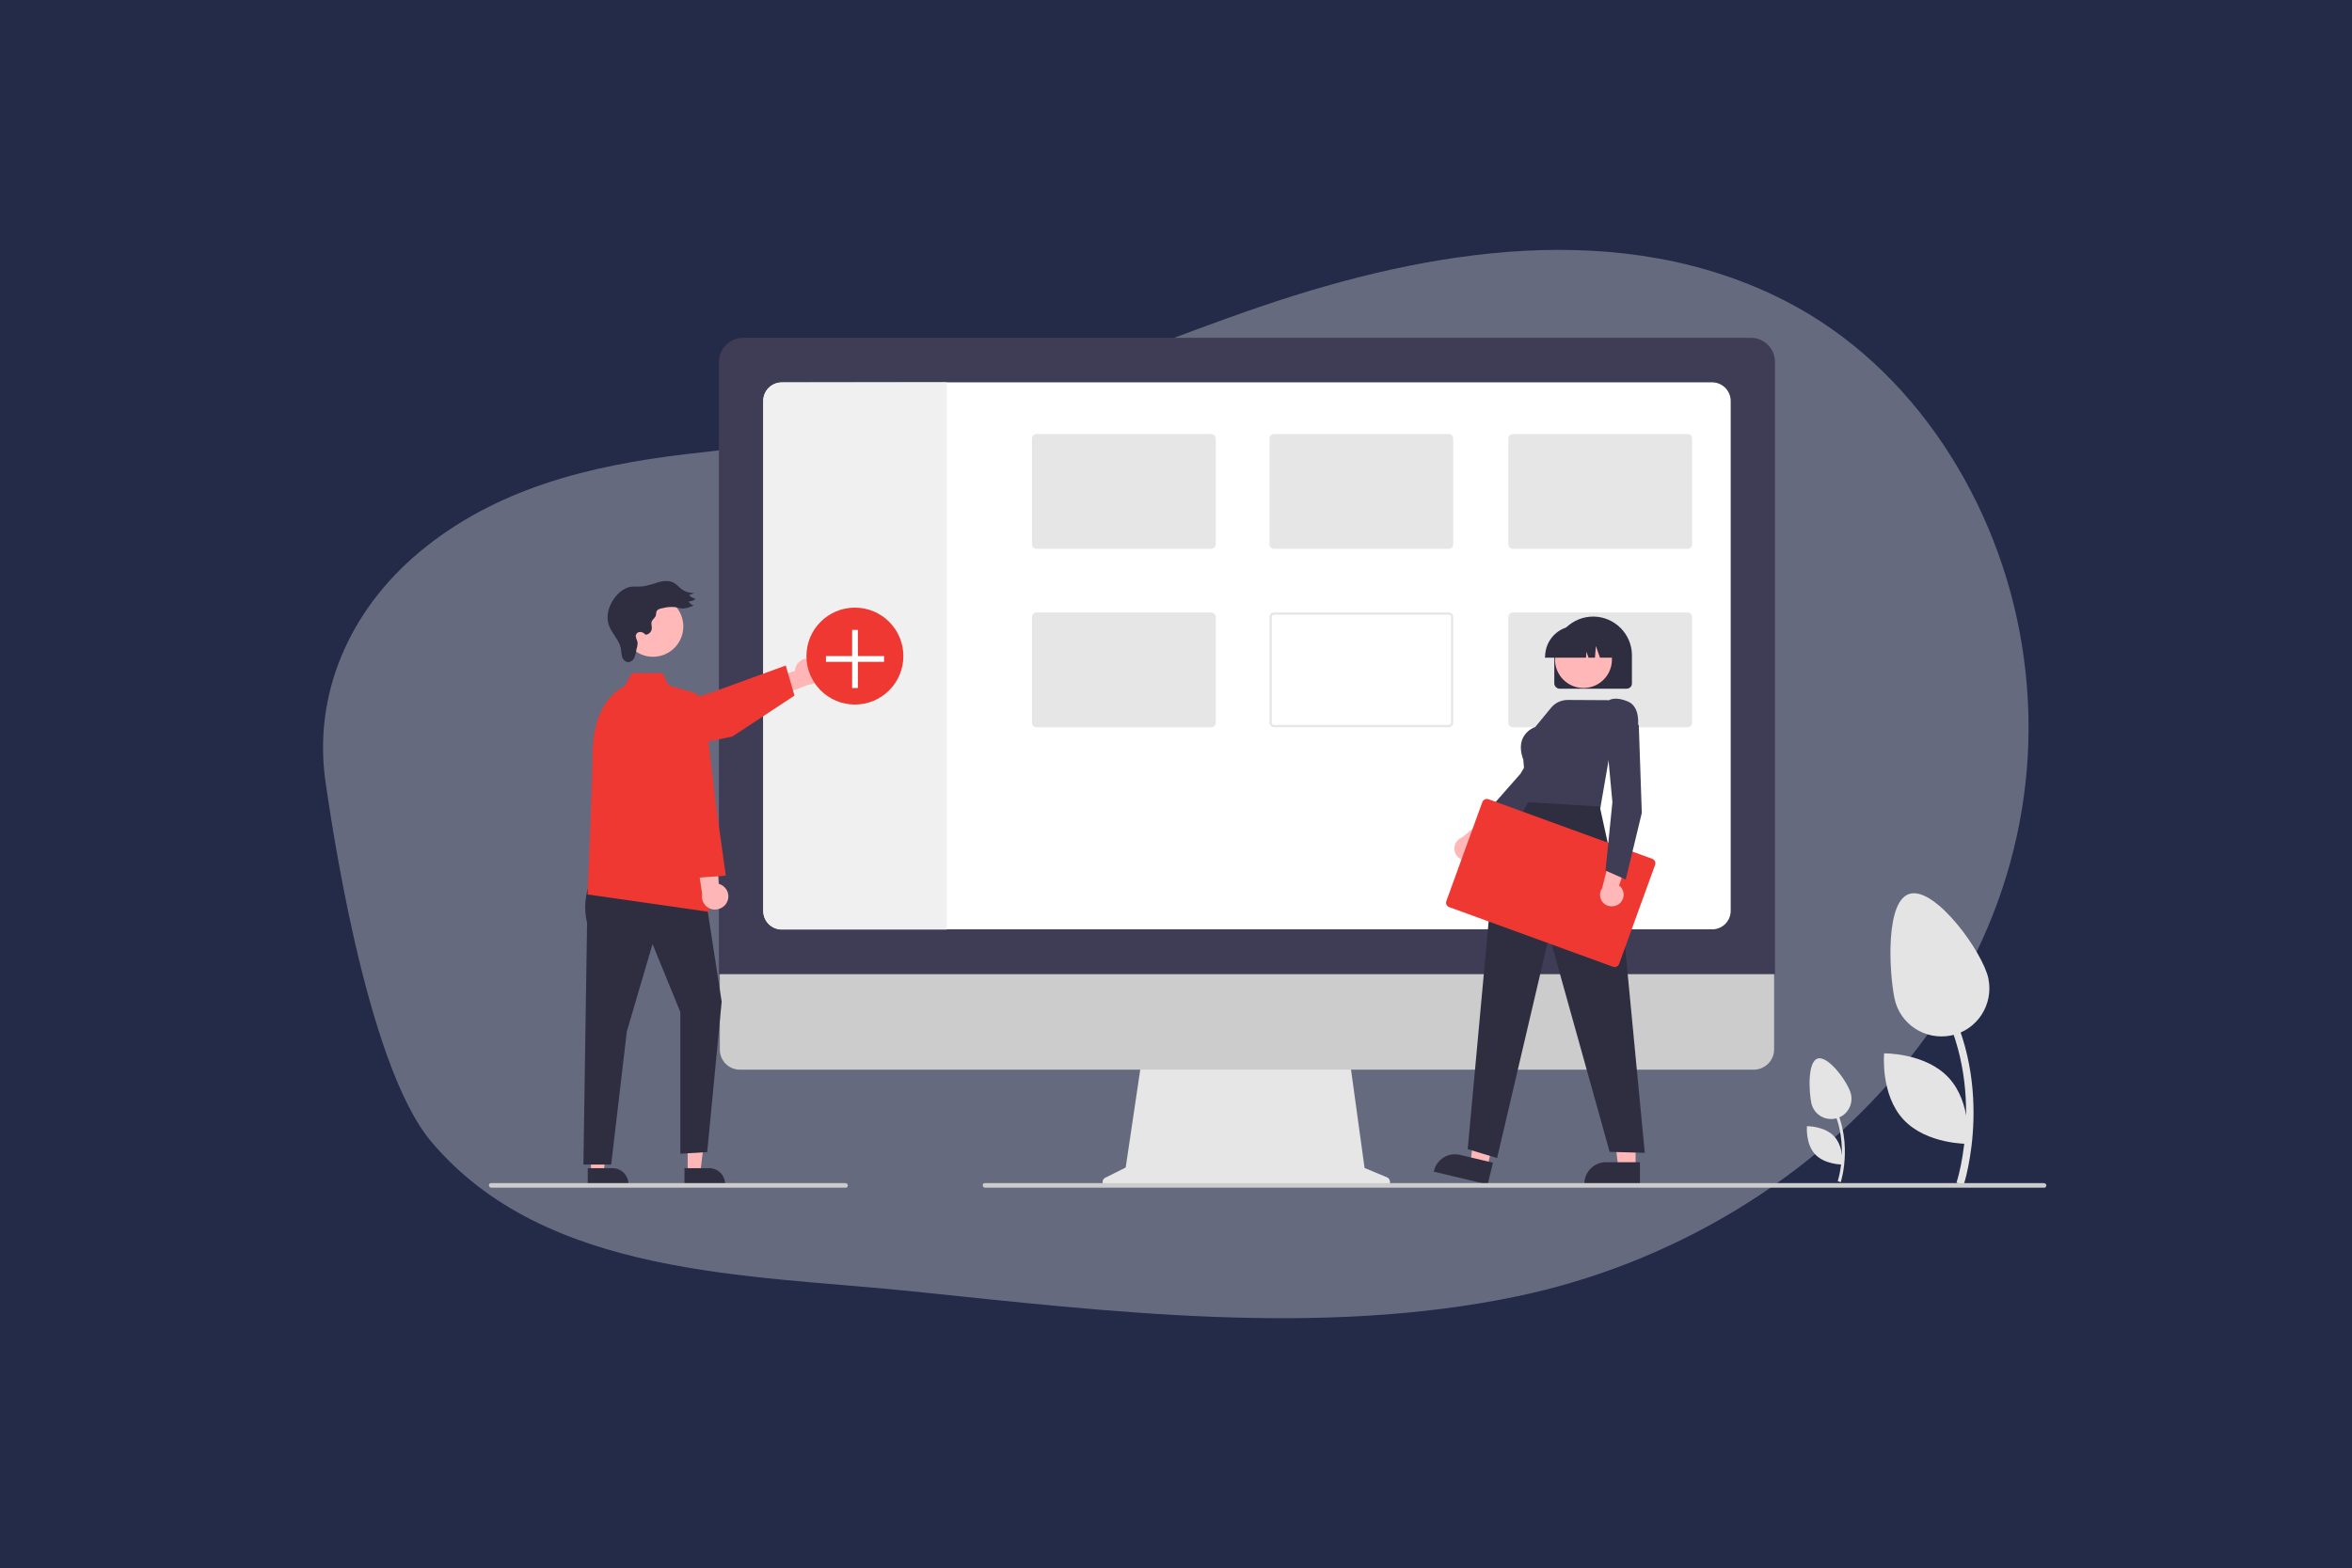 <?xml version="1.0" encoding="UTF-8"?> <!-- Generator: Adobe Illustrator 25.4.1, SVG Export Plug-In . SVG Version: 6.00 Build 0) --> <svg xmlns="http://www.w3.org/2000/svg" xmlns:xlink="http://www.w3.org/1999/xlink" version="1.1" id="Layer_1" x="0px" y="0px" viewBox="0 0 1024 683" style="enable-background:new 0 0 1024 683;" xml:space="preserve"> <style type="text/css"> .st0{fill:#242B48;} .st1{opacity:0.3;fill:#FFFFFF;enable-background:new ;} .st2{fill:#E6E6E6;} .st3{fill:#CCCCCC;} .st4{fill:#3F3D56;} .st5{fill:#FFFFFF;} .st6{fill:#E4E4E4;} .st7{fill:#F0F0F0;} .st8{fill:#FFB6B6;} .st9{fill:#EE3831;} .st10{fill:#2F2E41;} .st11{fill:#FFB9B9;} .st12{fill:#FFB7B7;} </style> <g id="BG"> <rect class="st0" width="1024" height="683"></rect> <path class="st1" d="M880.2,280.3c-10-61.1-46.7-120.4-102.8-149.2c-71.4-36.6-155.3-22.5-228,2.2c-40.5,13.8-79.9,30.7-120.8,43.2 c-43,13.1-86,16-130.3,21.3c-41.9,5-82.6,15-115.7,42.6c-30.2,25.2-46.8,61.9-40.7,101.3c1.7,11.1,16.9,121.2,45.9,155.5 c49.8,59,138.5,57.8,209.1,65.1c86.3,8.9,177.8,20.1,263.6,2.2c66.2-13.8,128.8-50.5,170.9-103.7 C872.4,409.2,890.9,345.6,880.2,280.3z"></path> </g> <g id="Layer_2_00000060735790784595431800000004999124624421856910_"> <path class="st2" d="M603.9,512.7l-9.8-4.1l-6.8-49.3h-89.9l-7.3,49.1l-8.8,4.4c-1.1,0.5-1.5,1.7-1.1,2.8c0.3,0.8,1.1,1.3,2,1.2 h120.9c1.2,0,2.1-1,2.1-2.1C605.1,513.8,604.7,513,603.9,512.7L603.9,512.7z"></path> <path class="st3" d="M763.7,465.8H322.1c-4.8,0-8.7-3.9-8.7-8.7v-62.3h459V457C772.4,461.8,768.5,465.7,763.7,465.8z"></path> <path class="st4" d="M772.8,424.2H313V157.7c0-5.8,4.7-10.5,10.5-10.6h438.8c5.8,0,10.5,4.7,10.5,10.6V424.2z"></path> <path class="st5" d="M745.4,166.5h-405c-4.5,0-8.1,3.6-8.1,8.1c0,0,0,0,0,0v222c0,4.5,3.6,8.1,8.1,8.1l0,0h405 c4.5,0,8.1-3.6,8.1-8.1v-222C753.5,170.2,749.9,166.5,745.4,166.5z"></path> <path class="st2" d="M451.3,266.7h76c1.1,0,2,0.9,2,2v46c0,1.1-0.9,2-2,2h-76c-1.1,0-2-0.9-2-2v-46 C449.3,267.6,450.2,266.7,451.3,266.7z"></path> <path class="st2" d="M630.7,267.7c0.6,0,1,0.4,1,1v46c0,0.6-0.4,1-1,1h-76c-0.6,0-1-0.4-1-1v-46c0-0.6,0.4-1,1-1H630.7 M630.7,266.7h-76c-1.1,0-2,0.9-2,2v46c0,1.1,0.9,2,2,2h76c1.1,0,2-0.9,2-2v-46C632.7,267.6,631.8,266.7,630.7,266.7z"></path> <path class="st2" d="M658.7,266.7h76c1.1,0,2,0.9,2,2v46c0,1.1-0.9,2-2,2h-76c-1.1,0-2-0.9-2-2v-46 C656.7,267.6,657.6,266.7,658.7,266.7z"></path> <path class="st6" d="M801.4,514.8c0.1-0.2,6.3-19.6-4.8-37l-1.1,0.7c10.8,16.8,4.7,35.6,4.6,35.8L801.4,514.8z"></path> <path class="st6" d="M788.6,480.3c1,4.8,5.7,7.8,10.5,6.8c4.8-1,7.8-5.7,6.8-10.5l0,0c-1-4.8-9.5-16.7-14.3-15.7 S787.6,475.5,788.6,480.3z"></path> <path class="st6" d="M790.2,502.6c4.3,4.6,11.9,4.5,11.9,4.5s0.7-7.6-3.5-12.2s-11.9-4.5-11.9-4.5S786,498,790.2,502.6z"></path> <path class="st6" d="M854.9,516.1c0.2-0.5,15-46.3-11.3-87.3l-2.7,1.7c25.4,39.6,11.1,84.1,10.9,84.5L854.9,516.1z"></path> <path class="st6" d="M824.8,434.7c2.3,11.3,13.4,18.5,24.7,16.2c11.3-2.3,18.5-13.4,16.2-24.7c0,0,0-0.1,0-0.1l0,0 c-2.4-11.3-22.5-39.3-33.8-37S822.5,423.5,824.8,434.7z"></path> <path class="st6" d="M828.7,487.5c10.1,10.9,28.1,10.6,28.1,10.6s1.7-17.9-8.4-28.8s-28.1-10.6-28.1-10.6S818.6,476.6,828.7,487.5z "></path> <path class="st7" d="M412.2,166.5v238.3h-71.8c-4.5,0-8.1-3.6-8.1-8.1l0,0v-222c0-4.5,3.6-8.1,8.1-8.1l0,0L412.2,166.5z"></path> <path class="st8" d="M353,286.9c-3.1-0.7-6.1,1.2-6.8,4.3c-0.1,0.3-0.1,0.7-0.1,1l-19.3,5.7l8,6.8l17.1-6.5c3.1,0,5.7-2.6,5.6-5.8 C357.5,289.7,355.6,287.5,353,286.9z"></path> <path class="st9" d="M274.9,329.8c-4.5,0-8-3.6-8-8.1c0-3.4,2.2-6.5,5.5-7.6l39.2-13.2l30.5-11.1l3.8,13.1l-27,17.8l-42.2,9 C276,329.7,275.5,329.8,274.9,329.8z"></path> <polygon class="st8" points="299.4,510.5 304.9,510.5 307.5,489.3 299.4,489.3 "></polygon> <path class="st10" d="M298,508.7h10.8c3.8,0,6.9,3.1,6.9,6.9v0.2H298V508.7z"></path> <polygon class="st8" points="257.3,510.5 262.8,510.5 265.4,489.3 257.3,489.3 "></polygon> <path class="st10" d="M255.9,508.7h10.8c3.8,0,6.9,3.1,6.9,6.9c0,0,0,0,0,0v0.2h-17.7V508.7z"></path> <path class="st10" d="M257.2,383.3c-2.5,5.9-3.1,12.4-1.6,18.6l-1.6,105.2h12.1l6.8-57.9l11.2-38.1l12.1,29.6v61.7l11.7-0.7 l6.3-65.5l-7.2-46.6L257.2,383.3z"></path> <path class="st9" d="M301.4,301.5l-10.3-3.1l-2.7-5.3h-13.2l-3.3,5.8c0,0-13.5,4.9-13.9,28.7s-2.2,61.9-2.2,61.9l53,7.6 L301.4,301.5z"></path> <path class="st8" d="M316.6,392.7c1.3-2.8,0.1-6.2-2.8-7.5c0,0,0,0,0,0c-0.3-0.1-0.6-0.3-0.9-0.3l-1.6-20.1l-8.3,6.4l2.7,18.1 c-0.6,3.1,1.4,6.1,4.5,6.7C312.9,396.4,315.5,395.1,316.6,392.7L316.6,392.7z"></path> <path class="st9" d="M302.5,382.3l-11.8-30.1v-43.2c0-4.5,3.6-8.1,8-8.1c4.1,0,7.6,3.1,8,7.2l4.8,41l4.5,32.2L302.5,382.3z"></path> <circle class="st11" cx="284.3" cy="272.8" r="13.2"></circle> <path class="st10" d="M285.2,268.7c-0.6,0.8-1.5,1.5-1.6,2.5c0,0.7,0.1,1.5,0.2,2.2c0,1.6-1.2,2.9-2.8,3c-0.5-0.7-1.3-1.1-2.1-1.2 c-0.9-0.1-1.7,0.4-2,1.2c-0.4,1.1,0.5,2.2,0.7,3.4c0,0.9-0.1,1.7-0.4,2.5c-0.2,1.4-0.5,2.7-1,4c-0.5,1.3-1.8,2.2-3.2,2 c-1.1-0.4-2-1.3-2.2-2.5c-0.3-1.1-0.3-2.3-0.5-3.5c-0.8-3.7-3.9-6.4-5.2-10c-1.6-4.6,0.3-9.8,3.6-13.3c1.3-1.5,3.1-2.7,5-3.3 c2.1-0.5,4.2-0.1,6.4-0.4c2.2-0.4,4.4-1,6.6-1.8c2.2-0.6,4.7-0.8,6.7,0.3c1.4,0.8,2.4,2.1,3.7,3c1.5,1,3.3,1.5,5.1,1.4l-2.2,1 c0.8,0.8,1.8,1.3,2.9,1.6c-0.9,0.7-2,1.1-3.1,1.1c0.5,0.9,1.3,1.5,2.2,1.7c-1.6,0.9-3.4,1.4-5.2,1.4c-0.9-0.1-1.7-0.4-2.6-0.6 c-1.9-0.2-3.8-0.1-5.6,0.4c-1,0.2-2.2,0.4-2.7,1.3C285.5,267,285.8,267.9,285.2,268.7z"></path> <circle class="st9" cx="372.2" cy="285.7" r="21.1"></circle> <polygon class="st5" points="384.9,285.7 373.5,285.7 373.5,274.3 371,274.3 371,285.7 359.6,285.7 359.6,288.2 371,288.2 371,299.6 373.5,299.6 373.5,288.2 384.9,288.2 "></polygon> <path class="st12" d="M638.9,374.6c2.8-0.3,4.8-2.8,4.5-5.6c0-0.3-0.1-0.6-0.2-0.9l14.7-10.5l-8.8-3.4l-12.6,10.5 c-2.6,1-4,3.9-3,6.6C634.3,373.5,636.6,374.9,638.9,374.6L638.9,374.6z"></path> <path class="st4" d="M647.1,367.7l-4.9-8.3l0.1-0.1l19.7-22.4l15.3-26l13.3,1.7l0.2,4v0.1l-21.1,31.7l0,0L647.1,367.7z"></path> <polygon class="st12" points="712.1,508.6 704.6,508.6 701,479.6 712.1,479.6 "></polygon> <path class="st10" d="M714,515.8h-24.2v-0.3c0-5.2,4.2-9.4,9.4-9.4H714V515.8z"></path> <polygon class="st12" points="647.5,508.3 640.2,506.6 643.5,477.6 654.2,480.2 "></polygon> <path class="st10" d="M647.7,515.8l-23.5-5.6l0.1-0.3c1.2-5.1,6.3-8.2,11.3-7l0,0l14.4,3.4L647.7,515.8z"></path> <path class="st10" d="M676.7,297.6v-12.6c0.2-9.3,8-16.7,17.3-16.5c9,0.2,16.3,7.5,16.5,16.5v12.6c0,1.3-1,2.3-2.3,2.3l0,0h-29.3 C677.7,299.8,676.7,298.8,676.7,297.6L676.7,297.6z"></path> <circle class="st12" cx="689.4" cy="287.2" r="12.4"></circle> <path class="st10" d="M672.7,286c0-7.4,5.9-13.4,13.3-13.4h2.5c7.4,0,13.4,6,13.4,13.4c0,0,0,0,0,0.1v0.3h-5.3l-1.8-5.1l-0.4,5.1 h-2.8l-0.9-2.6l-0.2,2.6h-17.9V286z"></path> <path class="st4" d="M696.6,352.7l-31.6-1.2l-1.8-20.7c-1.4-3.8-1.4-7-0.1-9.6c1.1-2.1,3-3.8,5.3-4.6l6.9-8.4 c1.8-2.2,4.5-3.4,7.3-3.4l18,0.1c0.4-0.3,3.1-1.6,8.2,0.6c5.6,2.4,4.3,10.9,4.3,11v0.1h-0.1l-11.9,10.1L696.6,352.7z"></path> <polygon class="st10" points="665.3,349.3 650.4,376.5 639,500.4 651.8,504.3 674.5,407.4 700.8,501.6 716.1,502 705.7,393.3 696.5,351.2 "></polygon> <path class="st3" d="M889.8,517.2H428.9c-0.5,0-0.9-0.3-1-0.8c-0.2-0.5,0.1-1.1,0.7-1.2c0,0,0,0,0.1,0h0.3h460.8 c0.5,0,1,0.3,1.1,0.8c0.1,0.5-0.2,1.1-0.7,1.2c0,0,0,0-0.1,0C889.9,517.2,889.9,517.2,889.8,517.2z"></path> <path class="st3" d="M367.9,517.2h-154c-0.5,0-0.9-0.3-1-0.8c-0.2-0.5,0.1-1.1,0.7-1.2c0,0,0,0,0.1,0c0.1,0,0.2,0,0.3,0h154 c0.5,0,1,0.3,1.1,0.8c0.1,0.5-0.2,1.1-0.7,1.2c0,0,0,0-0.1,0C368.1,517.2,368,517.2,367.9,517.2z"></path> <path class="st2" d="M451.3,189h76c1.1,0,2,0.9,2,2v46c0,1.1-0.9,2-2,2h-76c-1.1,0-2-0.9-2-2v-46C449.3,189.9,450.2,189,451.3,189z "></path> <path class="st2" d="M554.7,189h76c1.1,0,2,0.9,2,2v46c0,1.1-0.9,2-2,2h-76c-1.1,0-2-0.9-2-2v-46C552.7,189.9,553.6,189,554.7,189z "></path> <path class="st2" d="M658.7,189h76c1.1,0,2,0.9,2,2v46c0,1.1-0.9,2-2,2h-76c-1.1,0-2-0.9-2-2v-46C656.7,189.9,657.6,189,658.7,189z "></path> <path class="st9" d="M648,348l71.4,26c1,0.4,1.6,1.5,1.2,2.6l-15.7,43.2c-0.4,1-1.5,1.6-2.6,1.2l-71.4-26c-1-0.4-1.6-1.5-1.2-2.6 l15.7-43.2C645.8,348.2,647,347.7,648,348z"></path> <path class="st12" d="M705.2,393.4c2.1-1.9,2.3-5.1,0.4-7.2c0,0,0,0,0,0c-0.2-0.2-0.4-0.4-0.7-0.6l5.8-17.1l-9.1,2.4l-4.1,15.9 c-1.6,2.3-1,5.5,1.4,7.1C700.9,395.1,703.5,394.9,705.2,393.4L705.2,393.4z"></path> <path class="st4" d="M707.8,383l-8.8-3.9l3-29.8l-2.8-30.1l11.8-6.4l2.5,3.1v0.1l1.3,38l0,0L707.8,383z"></path> </g> </svg> 